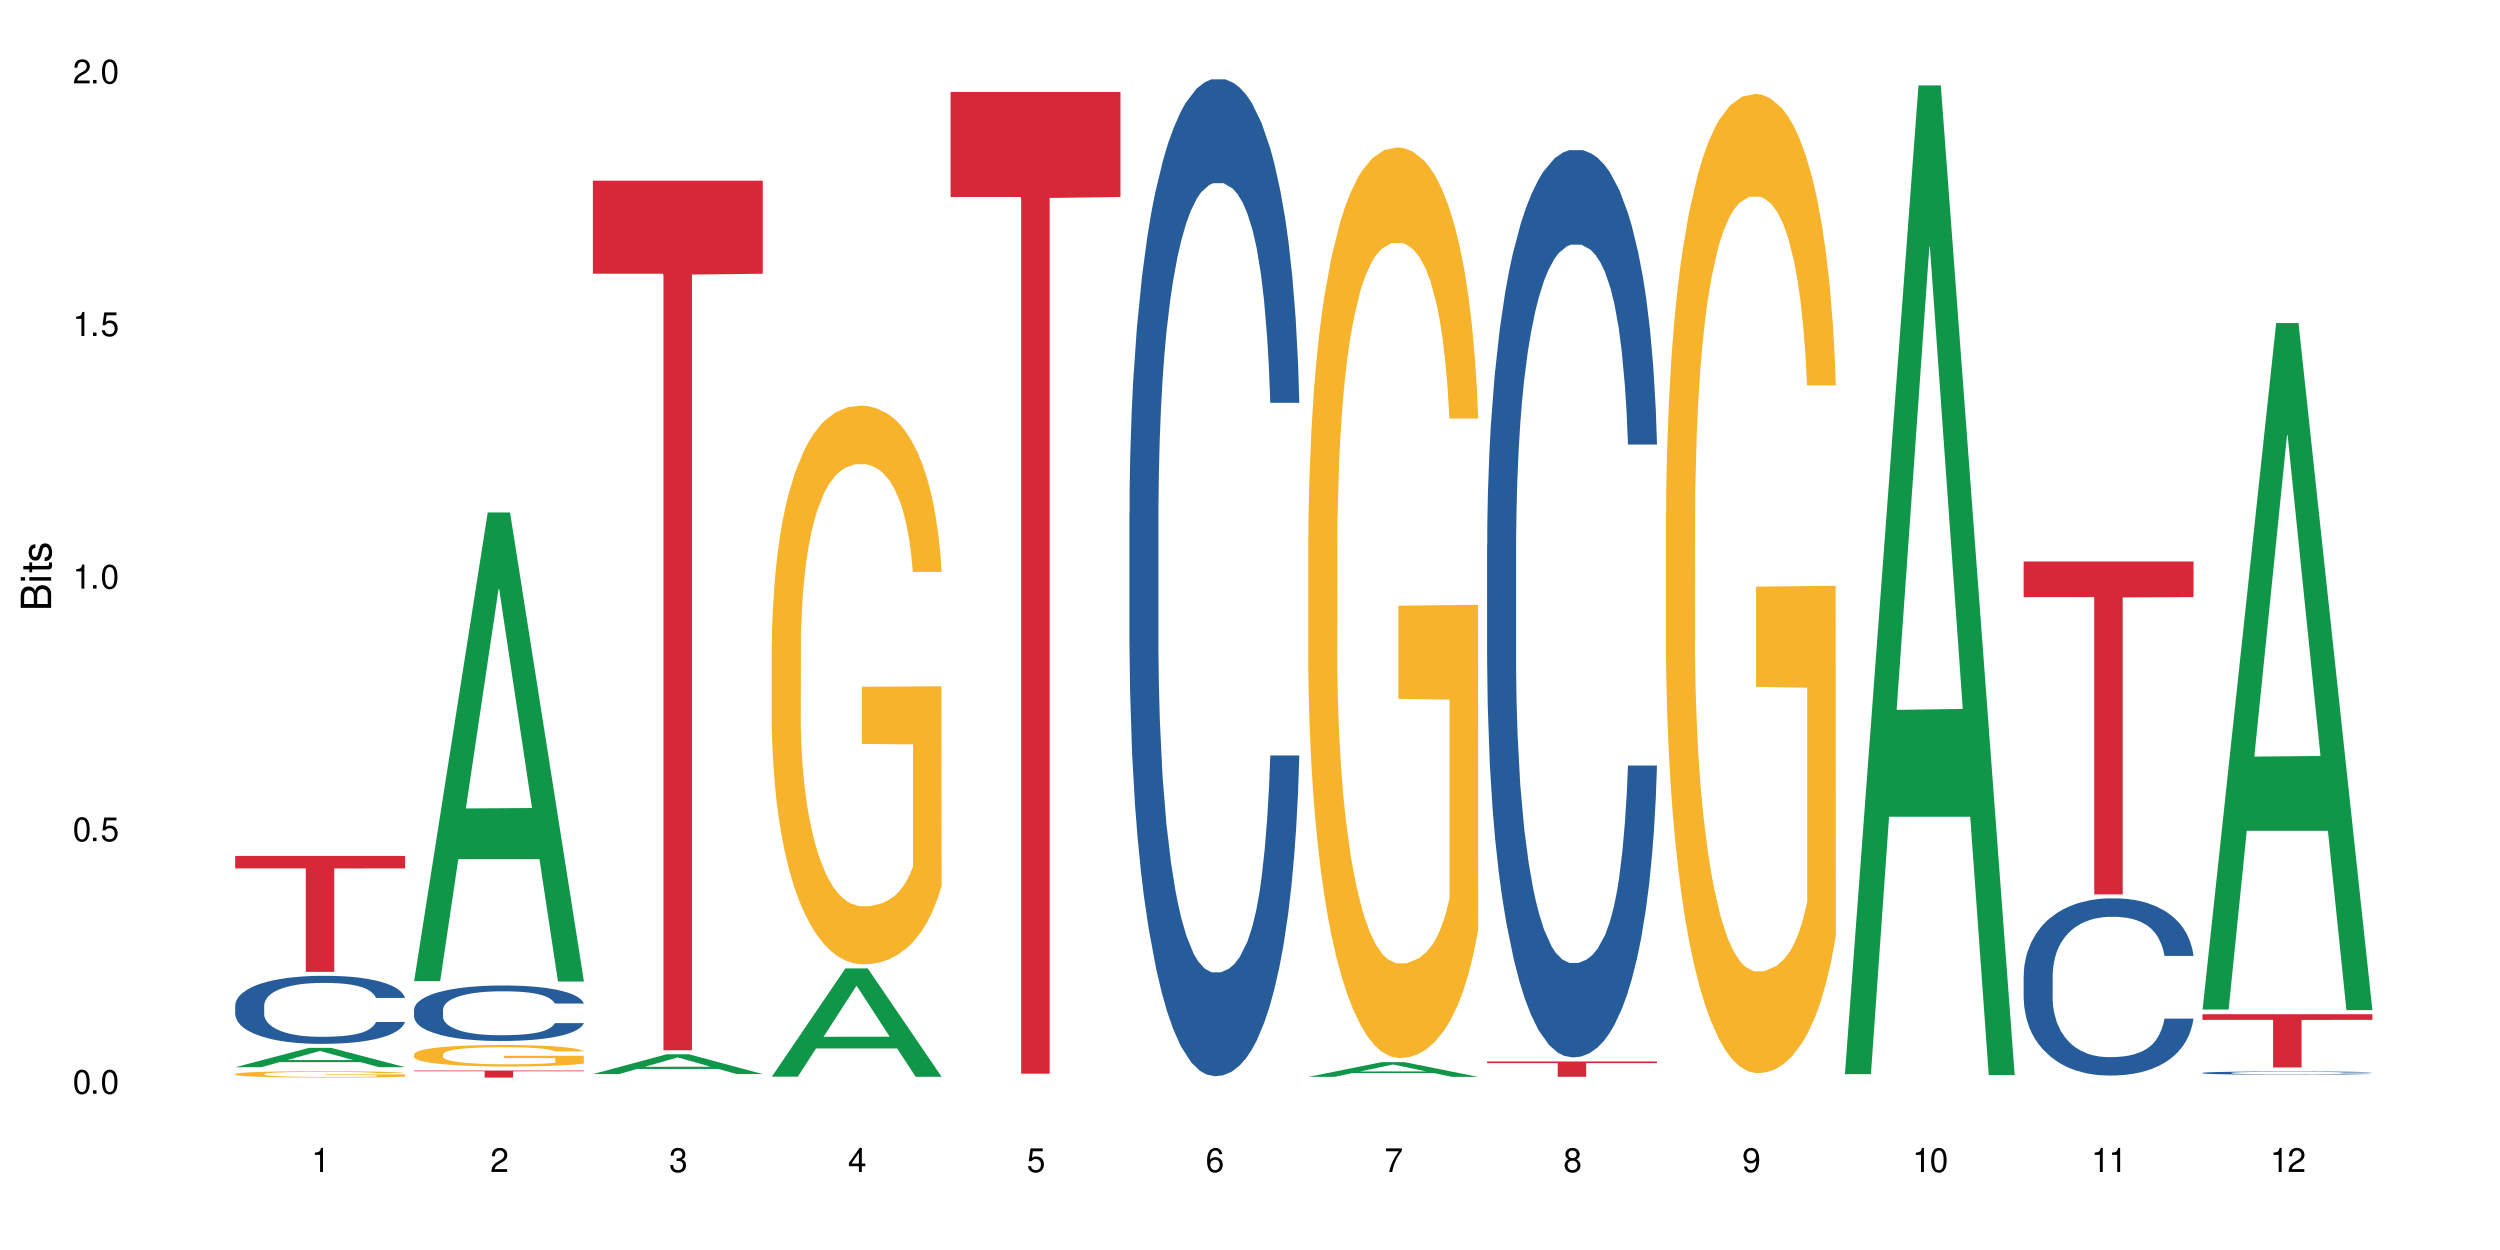 <?xml version="1.0" encoding="UTF-8"?>
<svg xmlns="http://www.w3.org/2000/svg" xmlns:xlink="http://www.w3.org/1999/xlink" width="720" height="360" viewBox="0 0 720 360">
<defs>
<g>
<g id="glyph-0-0">
</g>
<g id="glyph-0-1">
<path d="M 2.641 -6.938 C 2 -6.938 1.422 -6.656 1.078 -6.172 C 0.641 -5.562 0.406 -4.641 0.406 -3.359 C 0.406 -1.016 1.188 0.219 2.641 0.219 C 4.078 0.219 4.859 -1.016 4.859 -3.297 C 4.859 -4.641 4.656 -5.547 4.203 -6.172 C 3.844 -6.656 3.281 -6.938 2.641 -6.938 Z M 2.641 -6.188 C 3.547 -6.188 4 -5.25 4 -3.375 C 4 -1.406 3.562 -0.484 2.625 -0.484 C 1.734 -0.484 1.281 -1.438 1.281 -3.344 C 1.281 -5.25 1.734 -6.188 2.641 -6.188 Z M 2.641 -6.188 "/>
</g>
<g id="glyph-0-2">
<path d="M 1.828 -1 L 0.828 -1 L 0.828 0 L 1.828 0 Z M 1.828 -1 "/>
</g>
<g id="glyph-0-3">
<path d="M 4.562 -6.797 L 1.062 -6.797 L 0.547 -3.094 L 1.328 -3.094 C 1.719 -3.562 2.047 -3.734 2.578 -3.734 C 3.484 -3.734 4.062 -3.109 4.062 -2.094 C 4.062 -1.125 3.484 -0.531 2.578 -0.531 C 1.828 -0.531 1.375 -0.906 1.188 -1.672 L 0.328 -1.672 C 0.453 -1.109 0.547 -0.844 0.75 -0.594 C 1.125 -0.078 1.828 0.219 2.594 0.219 C 3.969 0.219 4.922 -0.781 4.922 -2.219 C 4.922 -3.562 4.031 -4.484 2.719 -4.484 C 2.25 -4.484 1.859 -4.359 1.469 -4.062 L 1.734 -5.969 L 4.562 -5.969 Z M 4.562 -6.797 "/>
</g>
<g id="glyph-0-4">
<path d="M 2.484 -4.938 L 2.484 0 L 3.328 0 L 3.328 -6.938 L 2.766 -6.938 C 2.469 -5.875 2.281 -5.734 0.984 -5.562 L 0.984 -4.938 Z M 2.484 -4.938 "/>
</g>
<g id="glyph-0-5">
<path d="M 4.859 -0.828 L 1.281 -0.828 C 1.359 -1.406 1.672 -1.781 2.5 -2.281 L 3.469 -2.828 C 4.406 -3.344 4.906 -4.062 4.906 -4.906 C 4.906 -5.484 4.672 -6.031 4.266 -6.406 C 3.859 -6.766 3.375 -6.938 2.719 -6.938 C 1.859 -6.938 1.219 -6.625 0.844 -6.031 C 0.609 -5.672 0.5 -5.234 0.484 -4.531 L 1.328 -4.531 C 1.359 -5.016 1.406 -5.281 1.531 -5.516 C 1.75 -5.938 2.188 -6.203 2.703 -6.203 C 3.469 -6.203 4.031 -5.641 4.031 -4.891 C 4.031 -4.344 3.719 -3.859 3.125 -3.516 L 2.234 -3 C 0.812 -2.172 0.406 -1.531 0.328 -0.016 L 4.859 -0.016 Z M 4.859 -0.828 "/>
</g>
<g id="glyph-0-6">
<path d="M 2.125 -3.188 L 2.578 -3.188 C 3.5 -3.188 3.984 -2.766 3.984 -1.922 C 3.984 -1.062 3.469 -0.531 2.594 -0.531 C 1.656 -0.531 1.203 -1 1.156 -2.016 L 0.312 -2.016 C 0.344 -1.453 0.438 -1.094 0.609 -0.781 C 0.953 -0.109 1.625 0.219 2.547 0.219 C 3.953 0.219 4.859 -0.625 4.859 -1.938 C 4.859 -2.828 4.516 -3.297 3.703 -3.594 C 4.344 -3.844 4.656 -4.328 4.656 -5.031 C 4.656 -6.219 3.875 -6.938 2.578 -6.938 C 1.203 -6.938 0.484 -6.172 0.453 -4.703 L 1.297 -4.703 C 1.312 -5.125 1.344 -5.359 1.453 -5.578 C 1.641 -5.969 2.062 -6.203 2.594 -6.203 C 3.344 -6.203 3.797 -5.75 3.797 -5 C 3.797 -4.516 3.609 -4.219 3.25 -4.047 C 3.016 -3.953 2.703 -3.922 2.125 -3.906 Z M 2.125 -3.188 "/>
</g>
<g id="glyph-0-7">
<path d="M 3.141 -1.672 L 3.141 0 L 3.984 0 L 3.984 -1.672 L 4.984 -1.672 L 4.984 -2.438 L 3.984 -2.438 L 3.984 -6.938 L 3.359 -6.938 L 0.266 -2.578 L 0.266 -1.672 Z M 3.141 -2.438 L 1 -2.438 L 3.141 -5.5 Z M 3.141 -2.438 "/>
</g>
<g id="glyph-0-8">
<path d="M 4.781 -5.125 C 4.609 -6.266 3.891 -6.938 2.844 -6.938 C 2.094 -6.938 1.422 -6.578 1.031 -5.953 C 0.594 -5.266 0.406 -4.422 0.406 -3.172 C 0.406 -2 0.578 -1.25 0.984 -0.641 C 1.359 -0.078 1.953 0.219 2.703 0.219 C 3.984 0.219 4.922 -0.75 4.922 -2.094 C 4.922 -3.375 4.062 -4.281 2.844 -4.281 C 2.172 -4.281 1.641 -4.031 1.281 -3.516 C 1.281 -5.234 1.828 -6.188 2.797 -6.188 C 3.391 -6.188 3.797 -5.797 3.938 -5.125 Z M 2.734 -3.531 C 3.547 -3.531 4.062 -2.953 4.062 -2.031 C 4.062 -1.156 3.484 -0.531 2.703 -0.531 C 1.922 -0.531 1.328 -1.188 1.328 -2.078 C 1.328 -2.938 1.906 -3.531 2.734 -3.531 Z M 2.734 -3.531 "/>
</g>
<g id="glyph-0-9">
<path d="M 4.984 -6.797 L 0.438 -6.797 L 0.438 -5.969 L 4.109 -5.969 C 2.5 -3.656 1.828 -2.234 1.328 0 L 2.219 0 C 2.594 -2.172 3.453 -4.047 4.984 -6.094 Z M 4.984 -6.797 "/>
</g>
<g id="glyph-0-10">
<path d="M 3.75 -3.656 C 4.469 -4.094 4.688 -4.438 4.688 -5.078 C 4.688 -6.172 3.844 -6.938 2.641 -6.938 C 1.438 -6.938 0.594 -6.172 0.594 -5.094 C 0.594 -4.438 0.812 -4.094 1.516 -3.656 C 0.734 -3.266 0.359 -2.703 0.359 -1.922 C 0.359 -0.656 1.281 0.219 2.641 0.219 C 3.984 0.219 4.922 -0.656 4.922 -1.922 C 4.922 -2.703 4.531 -3.266 3.75 -3.656 Z M 2.641 -6.188 C 3.359 -6.188 3.812 -5.75 3.812 -5.062 C 3.812 -4.406 3.344 -3.984 2.641 -3.984 C 1.922 -3.984 1.453 -4.406 1.453 -5.078 C 1.453 -5.75 1.922 -6.188 2.641 -6.188 Z M 2.641 -3.266 C 3.484 -3.266 4.062 -2.719 4.062 -1.906 C 4.062 -1.078 3.484 -0.531 2.625 -0.531 C 1.797 -0.531 1.219 -1.094 1.219 -1.906 C 1.219 -2.719 1.781 -3.266 2.641 -3.266 Z M 2.641 -3.266 "/>
</g>
<g id="glyph-0-11">
<path d="M 0.516 -1.578 C 0.672 -0.453 1.406 0.219 2.438 0.219 C 3.188 0.219 3.859 -0.141 4.266 -0.766 C 4.688 -1.453 4.891 -2.297 4.891 -3.547 C 4.891 -4.719 4.703 -5.453 4.312 -6.078 C 3.938 -6.641 3.344 -6.938 2.594 -6.938 C 1.297 -6.938 0.359 -5.969 0.359 -4.625 C 0.359 -3.344 1.234 -2.453 2.453 -2.453 C 3.094 -2.453 3.578 -2.672 4.016 -3.203 C 4 -1.484 3.469 -0.531 2.5 -0.531 C 1.906 -0.531 1.484 -0.906 1.359 -1.578 Z M 2.578 -6.203 C 3.375 -6.203 3.969 -5.531 3.969 -4.641 C 3.969 -3.797 3.391 -3.188 2.547 -3.188 C 1.734 -3.188 1.234 -3.766 1.234 -4.688 C 1.234 -5.562 1.797 -6.203 2.578 -6.203 Z M 2.578 -6.203 "/>
</g>
<g id="glyph-1-0">
</g>
<g id="glyph-1-1">
<path d="M 0 -0.953 L 0 -4.891 C 0 -5.719 -0.234 -6.344 -0.734 -6.797 C -1.188 -7.234 -1.812 -7.469 -2.5 -7.469 C -3.547 -7.469 -4.188 -7 -4.625 -5.875 C -4.984 -6.688 -5.625 -7.094 -6.531 -7.094 C -7.172 -7.094 -7.734 -6.859 -8.141 -6.391 C -8.562 -5.922 -8.75 -5.344 -8.75 -4.5 L -8.75 -0.953 Z M -4.984 -2.062 L -7.766 -2.062 L -7.766 -4.219 C -7.766 -4.844 -7.688 -5.203 -7.453 -5.5 C -7.219 -5.812 -6.859 -5.969 -6.375 -5.969 C -5.891 -5.969 -5.531 -5.812 -5.297 -5.5 C -5.062 -5.203 -4.984 -4.844 -4.984 -4.219 Z M -0.984 -2.062 L -4 -2.062 L -4 -4.781 C -4 -5.766 -3.438 -6.359 -2.484 -6.359 C -1.547 -6.359 -0.984 -5.766 -0.984 -4.781 Z M -0.984 -2.062 "/>
</g>
<g id="glyph-1-2">
<path d="M -6.281 -1.797 L -6.281 -0.797 L 0 -0.797 L 0 -1.797 Z M -8.75 -1.797 L -8.75 -0.797 L -7.484 -0.797 L -7.484 -1.797 Z M -8.75 -1.797 "/>
</g>
<g id="glyph-1-3">
<path d="M -6.281 -3.047 L -6.281 -2.016 L -8.016 -2.016 L -8.016 -1.016 L -6.281 -1.016 L -6.281 -0.172 L -5.469 -0.172 L -5.469 -1.016 L -0.719 -1.016 C -0.078 -1.016 0.281 -1.453 0.281 -2.234 C 0.281 -2.5 0.25 -2.719 0.188 -3.047 L -0.641 -3.047 C -0.609 -2.906 -0.594 -2.766 -0.594 -2.562 C -0.594 -2.141 -0.719 -2.016 -1.156 -2.016 L -5.469 -2.016 L -5.469 -3.047 Z M -6.281 -3.047 "/>
</g>
<g id="glyph-1-4">
<path d="M -4.531 -5.25 C -5.766 -5.25 -6.469 -4.422 -6.469 -2.969 C -6.469 -1.516 -5.719 -0.562 -4.547 -0.562 C -3.562 -0.562 -3.094 -1.062 -2.734 -2.562 L -2.516 -3.484 C -2.344 -4.188 -2.094 -4.469 -1.641 -4.469 C -1.047 -4.469 -0.641 -3.875 -0.641 -3 C -0.641 -2.453 -0.797 -2 -1.062 -1.75 C -1.25 -1.594 -1.422 -1.531 -1.875 -1.469 L -1.875 -0.406 C -0.422 -0.453 0.281 -1.266 0.281 -2.922 C 0.281 -4.5 -0.5 -5.516 -1.719 -5.516 C -2.656 -5.516 -3.172 -4.984 -3.469 -3.734 L -3.703 -2.766 C -3.891 -1.953 -4.156 -1.609 -4.594 -1.609 C -5.188 -1.609 -5.547 -2.125 -5.547 -2.938 C -5.547 -3.75 -5.203 -4.172 -4.531 -4.203 Z M -4.531 -5.25 "/>
</g>
</g>
</defs>
<rect x="-72" y="-36" width="864" height="432" fill="rgb(100%, 100%, 100%)" fill-opacity="1"/>
<path fill-rule="nonzero" fill="rgb(6.275%, 58.824%, 28.235%)" fill-opacity="1" d="M 67.73 307.352 L 67.785 307.348 L 88.957 301.789 L 95.387 301.789 L 116.664 307.355 L 109.188 307.355 L 103.855 305.902 L 80.488 305.902 L 75.258 307.352 L 67.73 307.352 L 82.734 305.301 L 101.711 305.297 L 92.25 302.699 L 92.145 302.691 L 92.039 302.707 L 82.684 305.297 L 82.734 305.301 Z M 67.73 307.352 "/>
<path fill-rule="nonzero" fill="rgb(14.51%, 36.078%, 60%)" fill-opacity="1" d="M 67.73 289.57 L 67.789 289.551 L 67.789 289.121 L 67.969 288.441 L 68.387 287.582 L 68.805 286.992 L 69.879 285.934 L 71.371 284.914 L 72.922 284.125 L 74.055 283.66 L 75.07 283.301 L 77.398 282.641 L 78.891 282.301 L 80.5 281.996 L 82.469 281.691 L 83.902 281.512 L 87.125 281.227 L 89.512 281.098 L 91.363 281.047 L 95.359 281.047 L 97.746 281.117 L 99.477 281.207 L 101.387 281.352 L 102.996 281.512 L 105.801 281.906 L 108.309 282.406 L 109.441 282.691 L 111.234 283.25 L 112.605 283.785 L 113.559 284.25 L 114.633 284.914 L 115.59 285.719 L 116.305 286.633 L 116.664 287.402 L 108.309 287.402 L 107.891 286.688 L 107.414 286.129 L 106.52 285.398 L 105.625 284.879 L 104.371 284.359 L 103.238 284.02 L 101.684 283.68 L 100.312 283.465 L 98.879 283.301 L 97.508 283.195 L 94.883 283.086 L 91.84 283.086 L 90.707 283.121 L 88.379 283.266 L 87.125 283.391 L 85.336 283.641 L 84.082 283.875 L 82.59 284.234 L 81.574 284.539 L 80.32 285.004 L 79.426 285.414 L 78.414 286.004 L 77.816 286.453 L 77.277 286.953 L 76.801 287.547 L 76.441 288.172 L 76.203 288.836 L 76.086 289.48 L 76.086 292.254 L 76.203 292.898 L 76.504 293.652 L 77.277 294.742 L 78.414 295.691 L 79.727 296.445 L 80.977 296.98 L 81.695 297.23 L 82.648 297.52 L 84.141 297.875 L 86.289 298.234 L 87.543 298.379 L 89.453 298.52 L 91.422 298.594 L 94.047 298.594 L 96.375 298.52 L 97.926 298.43 L 99.535 298.289 L 101.746 297.984 L 103.117 297.699 L 104.312 297.355 L 105.207 297.016 L 105.801 296.73 L 106.699 296.176 L 107.414 295.566 L 107.949 294.941 L 108.309 294.332 L 116.664 294.332 L 116.305 295.047 L 115.77 295.746 L 115.23 296.266 L 114.395 296.891 L 113.441 297.445 L 112.066 298.074 L 110.934 298.484 L 109.441 298.934 L 108.07 299.273 L 106.578 299.578 L 104.371 299.934 L 102.938 300.113 L 101.387 300.277 L 99.535 300.418 L 97.211 300.543 L 94.703 300.617 L 92.375 300.633 L 89.871 300.598 L 88.02 300.527 L 85.574 300.367 L 82.531 300.043 L 80.32 299.703 L 78.59 299.363 L 77.102 299.004 L 75.43 298.52 L 73.281 297.734 L 71.969 297.125 L 71.074 296.625 L 70.059 295.926 L 69.344 295.297 L 68.508 294.297 L 67.91 293.023 L 67.73 292.039 Z M 67.73 289.57 "/>
<path fill-rule="nonzero" fill="rgb(96.863%, 70.196%, 16.863%)" fill-opacity="1" d="M 67.73 309.297 L 67.789 309.293 L 67.789 309.262 L 68.031 309.184 L 68.625 309.082 L 69.402 308.996 L 70.238 308.93 L 70.773 308.895 L 71.668 308.844 L 72.445 308.809 L 74.414 308.73 L 76.922 308.66 L 78.293 308.633 L 79.844 308.602 L 82.051 308.57 L 83.066 308.559 L 86.172 308.531 L 89.691 308.516 L 93.57 308.512 L 95.359 308.512 L 97.805 308.52 L 101.148 308.539 L 103.059 308.555 L 104.551 308.57 L 106.102 308.594 L 108.012 308.625 L 109.801 308.668 L 111.234 308.707 L 112.664 308.758 L 113.859 308.809 L 114.871 308.867 L 115.77 308.938 L 116.305 308.996 L 116.664 309.055 L 108.367 309.055 L 107.891 308.996 L 107.355 308.953 L 106.461 308.898 L 105.562 308.855 L 104.668 308.824 L 102.996 308.781 L 101.566 308.754 L 99.777 308.73 L 98.047 308.715 L 96.074 308.707 L 94.883 308.703 L 91.719 308.703 L 88.855 308.715 L 87.184 308.727 L 85.992 308.742 L 84.32 308.766 L 83.305 308.785 L 82.707 308.801 L 80.918 308.852 L 79.727 308.898 L 79.07 308.93 L 78.234 308.98 L 77.637 309.027 L 76.98 309.094 L 76.621 309.145 L 76.145 309.258 L 76.086 309.559 L 76.266 309.621 L 76.621 309.691 L 77.102 309.75 L 77.816 309.812 L 78.531 309.863 L 79.785 309.926 L 80.859 309.969 L 81.695 310 L 83.305 310.043 L 83.961 310.059 L 85.512 310.09 L 87.125 310.113 L 89.094 310.133 L 90.586 310.145 L 92.973 310.152 L 96.016 310.152 L 99.598 310.141 L 101.863 310.129 L 103.414 310.113 L 104.43 310.102 L 105.684 310.086 L 106.578 310.066 L 107.414 310.051 L 108.43 310.02 L 108.43 309.621 L 93.688 309.621 L 93.688 309.434 L 116.602 309.43 L 116.664 310.086 L 115.41 310.129 L 113.859 310.172 L 112.367 310.207 L 110.816 310.234 L 108.605 310.266 L 106.816 310.285 L 104.07 310.309 L 101.566 310.324 L 98.941 310.336 L 96.613 310.34 L 91.422 310.34 L 88.797 310.328 L 86.707 310.316 L 82.887 310.277 L 80.5 310.242 L 78.949 310.215 L 77.34 310.18 L 75.727 310.137 L 74.297 310.09 L 73.34 310.055 L 72.387 310.016 L 71.371 309.965 L 70.418 309.91 L 69.699 309.855 L 69.043 309.797 L 68.566 309.742 L 68.09 309.668 L 67.852 309.609 L 67.73 309.555 Z M 67.73 309.297 "/>
<path fill-rule="nonzero" fill="rgb(83.922%, 15.686%, 22.353%)" fill-opacity="1" d="M 67.73 246.516 L 116.664 246.516 L 116.664 250.09 L 96.27 250.121 L 96.27 279.891 L 88.066 279.891 L 88.066 250.152 L 87.945 250.09 L 67.73 250.09 Z M 67.73 246.516 "/>
<path fill-rule="nonzero" fill="rgb(6.275%, 58.824%, 28.235%)" fill-opacity="1" d="M 119.238 282.559 L 119.289 282.434 L 140.465 147.586 L 146.895 147.586 L 168.172 282.688 L 160.695 282.688 L 155.363 247.422 L 131.996 247.422 L 126.766 282.559 L 119.238 282.559 L 134.242 232.832 L 153.219 232.707 L 143.758 169.66 L 143.652 169.531 L 143.547 169.914 L 134.191 232.707 L 134.242 232.832 Z M 119.238 282.559 "/>
<path fill-rule="nonzero" fill="rgb(14.51%, 36.078%, 60%)" fill-opacity="1" d="M 119.238 290.785 L 119.297 290.77 L 119.297 290.422 L 119.477 289.867 L 119.895 289.168 L 120.312 288.684 L 121.387 287.824 L 122.879 286.992 L 124.43 286.352 L 125.562 285.973 L 126.578 285.68 L 128.906 285.141 L 130.398 284.863 L 132.008 284.613 L 133.977 284.367 L 135.41 284.219 L 138.633 283.988 L 141.02 283.883 L 142.871 283.84 L 146.867 283.84 L 149.254 283.898 L 150.984 283.973 L 152.895 284.09 L 154.504 284.219 L 157.309 284.543 L 159.816 284.949 L 160.949 285.184 L 162.742 285.637 L 164.113 286.074 L 165.066 286.453 L 166.141 286.992 L 167.098 287.648 L 167.812 288.395 L 168.172 289.02 L 159.816 289.02 L 159.398 288.438 L 158.922 287.984 L 158.027 287.387 L 157.133 286.965 L 155.879 286.539 L 154.746 286.262 L 153.191 285.984 L 151.82 285.812 L 150.387 285.68 L 149.016 285.59 L 146.391 285.504 L 143.348 285.504 L 142.211 285.535 L 139.887 285.648 L 138.633 285.754 L 136.844 285.957 L 135.59 286.145 L 134.098 286.438 L 133.082 286.688 L 131.828 287.066 L 130.934 287.402 L 129.922 287.883 L 129.324 288.246 L 128.785 288.656 L 128.309 289.137 L 127.949 289.648 L 127.711 290.188 L 127.594 290.711 L 127.594 292.973 L 127.711 293.5 L 128.012 294.113 L 128.785 295.004 L 129.922 295.777 L 131.234 296.387 L 132.484 296.824 L 133.203 297.031 L 134.156 297.266 L 135.648 297.555 L 137.797 297.848 L 139.051 297.965 L 140.961 298.082 L 142.93 298.141 L 145.555 298.141 L 147.883 298.082 L 149.434 298.008 L 151.043 297.891 L 153.254 297.645 L 154.625 297.41 L 155.816 297.133 L 156.715 296.855 L 157.309 296.621 L 158.207 296.168 L 158.922 295.672 L 159.457 295.164 L 159.816 294.668 L 168.172 294.668 L 167.812 295.25 L 167.277 295.82 L 166.738 296.242 L 165.902 296.754 L 164.949 297.207 L 163.574 297.715 L 162.441 298.051 L 160.949 298.418 L 159.578 298.695 L 158.086 298.941 L 155.879 299.234 L 154.445 299.379 L 152.895 299.512 L 151.043 299.629 L 148.719 299.73 L 146.211 299.789 L 143.883 299.801 L 141.379 299.773 L 139.527 299.715 L 137.082 299.582 L 134.039 299.32 L 131.828 299.043 L 130.098 298.766 L 128.605 298.477 L 126.938 298.082 L 124.789 297.438 L 123.477 296.941 L 122.582 296.535 L 121.566 295.965 L 120.852 295.453 L 120.016 294.637 L 119.418 293.602 L 119.238 292.801 Z M 119.238 290.785 "/>
<path fill-rule="nonzero" fill="rgb(96.863%, 70.196%, 16.863%)" fill-opacity="1" d="M 119.238 303.613 L 119.297 303.609 L 119.297 303.496 L 119.535 303.242 L 120.133 302.891 L 120.91 302.602 L 121.746 302.375 L 122.281 302.254 L 123.176 302.086 L 123.953 301.961 L 125.922 301.703 L 128.43 301.469 L 129.801 301.363 L 131.352 301.27 L 133.559 301.16 L 134.574 301.121 L 137.676 301.031 L 141.199 300.973 L 145.078 300.957 L 146.867 300.961 L 149.312 300.984 L 152.656 301.047 L 154.566 301.105 L 156.059 301.16 L 157.609 301.234 L 159.52 301.348 L 161.309 301.484 L 162.742 301.621 L 164.172 301.789 L 165.367 301.973 L 166.379 302.168 L 167.277 302.406 L 167.812 302.605 L 168.172 302.805 L 159.875 302.805 L 159.398 302.605 L 158.863 302.453 L 157.965 302.266 L 157.07 302.129 L 156.176 302.023 L 154.504 301.875 L 153.074 301.785 L 151.281 301.703 L 149.551 301.652 L 147.582 301.621 L 146.391 301.609 L 143.227 301.609 L 140.363 301.648 L 138.691 301.695 L 137.5 301.738 L 135.828 301.824 L 134.812 301.891 L 134.215 301.938 L 132.426 302.113 L 131.234 302.273 L 130.578 302.379 L 129.742 302.551 L 129.145 302.703 L 128.488 302.93 L 128.129 303.098 L 127.652 303.484 L 127.594 304.504 L 127.773 304.719 L 128.129 304.953 L 128.605 305.156 L 129.324 305.371 L 130.039 305.535 L 131.293 305.758 L 132.367 305.902 L 133.203 306 L 134.812 306.152 L 135.469 306.203 L 137.02 306.305 L 138.633 306.387 L 140.602 306.453 L 142.094 306.488 L 144.48 306.516 L 147.523 306.516 L 151.105 306.48 L 153.371 306.438 L 154.922 306.391 L 155.938 306.352 L 157.191 306.289 L 158.086 306.23 L 158.922 306.168 L 159.938 306.074 L 159.938 304.719 L 145.195 304.715 L 145.195 304.078 L 168.109 304.074 L 168.172 306.289 L 166.918 306.441 L 165.367 306.59 L 163.875 306.703 L 162.324 306.797 L 160.113 306.906 L 158.324 306.973 L 155.578 307.055 L 153.074 307.105 L 150.449 307.137 L 148.121 307.156 L 145.375 307.16 L 142.93 307.148 L 140.305 307.117 L 138.215 307.07 L 136.305 307.016 L 134.395 306.941 L 132.008 306.82 L 130.457 306.727 L 128.848 306.605 L 127.234 306.465 L 125.801 306.312 L 124.848 306.191 L 123.895 306.055 L 122.879 305.887 L 121.926 305.695 L 121.207 305.52 L 120.551 305.32 L 120.074 305.133 L 119.598 304.879 L 119.359 304.672 L 119.238 304.5 Z M 119.238 303.613 "/>
<path fill-rule="nonzero" fill="rgb(83.922%, 15.686%, 22.353%)" fill-opacity="1" d="M 119.238 308.316 L 168.172 308.316 L 168.172 308.531 L 147.777 308.535 L 147.777 310.34 L 139.574 310.34 L 139.574 308.535 L 139.453 308.531 L 119.238 308.531 Z M 119.238 308.316 "/>
<path fill-rule="nonzero" fill="rgb(6.275%, 58.824%, 28.235%)" fill-opacity="1" d="M 170.746 309.336 L 170.797 309.328 L 191.973 303.629 L 198.402 303.629 L 219.68 309.34 L 212.203 309.34 L 206.871 307.848 L 183.504 307.848 L 178.273 309.336 L 170.746 309.336 L 185.75 307.23 L 204.727 307.227 L 195.266 304.562 L 195.16 304.555 L 195.055 304.57 L 185.699 307.227 L 185.75 307.23 Z M 170.746 309.336 "/>
<path fill-rule="nonzero" fill="rgb(83.922%, 15.686%, 22.353%)" fill-opacity="1" d="M 170.746 52.031 L 219.68 52.031 L 219.68 78.84 L 199.285 79.074 L 199.285 302.473 L 191.078 302.473 L 191.078 79.309 L 190.961 78.84 L 170.746 78.84 Z M 170.746 52.031 "/>
<path fill-rule="nonzero" fill="rgb(6.275%, 58.824%, 28.235%)" fill-opacity="1" d="M 222.254 310.086 L 222.305 310.059 L 243.48 278.895 L 249.91 278.895 L 271.188 310.117 L 263.711 310.117 L 258.379 301.965 L 235.008 301.965 L 229.781 310.086 L 222.254 310.086 L 237.258 298.594 L 256.234 298.566 L 246.773 283.996 L 246.668 283.965 L 246.562 284.055 L 237.207 298.566 L 237.258 298.594 Z M 222.254 310.086 "/>
<path fill-rule="nonzero" fill="rgb(96.863%, 70.196%, 16.863%)" fill-opacity="1" d="M 222.254 185.738 L 222.312 185.59 L 222.312 182.652 L 222.551 176.039 L 223.148 166.926 L 223.926 159.43 L 224.762 153.551 L 225.297 150.465 L 226.191 146.059 L 226.969 142.824 L 228.938 136.211 L 231.445 130.039 L 232.816 127.395 L 234.367 124.895 L 236.574 122.102 L 237.59 121.074 L 240.691 118.723 L 244.215 117.254 L 248.094 116.812 L 249.883 116.957 L 252.328 117.547 L 255.672 119.164 L 257.582 120.633 L 259.07 122.102 L 260.625 124.012 L 262.535 126.953 L 264.324 130.48 L 265.754 134.008 L 267.188 138.414 L 268.383 143.117 L 269.395 148.262 L 270.289 154.434 L 270.828 159.578 L 271.188 164.723 L 262.891 164.723 L 262.414 159.578 L 261.875 155.609 L 260.98 150.762 L 260.086 147.234 L 259.191 144.441 L 257.52 140.621 L 256.09 138.27 L 254.297 136.211 L 252.566 134.887 L 250.598 134.008 L 249.406 133.711 L 246.242 133.711 L 243.379 134.742 L 241.707 135.918 L 240.516 137.094 L 238.844 139.297 L 237.828 141.062 L 237.23 142.238 L 235.441 146.793 L 234.25 150.906 L 233.59 153.699 L 232.758 158.109 L 232.16 162.078 L 231.504 167.957 L 231.145 172.363 L 230.668 182.359 L 230.609 208.812 L 230.785 214.395 L 231.145 220.422 L 231.621 225.711 L 232.34 231.297 L 233.055 235.559 L 234.309 241.289 L 235.383 245.113 L 236.219 247.609 L 237.828 251.578 L 238.484 252.902 L 240.035 255.547 L 241.648 257.605 L 243.617 259.367 L 245.109 260.25 L 247.496 260.984 L 250.539 260.984 L 254.121 260.102 L 256.387 258.926 L 257.938 257.75 L 258.953 256.723 L 260.207 255.105 L 261.102 253.637 L 261.938 252.02 L 262.949 249.52 L 262.949 214.395 L 248.211 214.25 L 248.211 197.789 L 271.125 197.641 L 271.188 255.105 L 269.934 259.074 L 268.383 262.895 L 266.891 265.836 L 265.34 268.332 L 263.129 271.125 L 261.34 272.887 L 258.594 274.945 L 256.09 276.27 L 253.465 277.152 L 251.137 277.59 L 248.391 277.738 L 245.945 277.445 L 243.32 276.562 L 241.23 275.387 L 239.32 273.918 L 237.41 272.008 L 235.023 268.922 L 233.473 266.422 L 231.859 263.336 L 230.25 259.66 L 228.816 255.695 L 227.863 252.605 L 226.91 249.078 L 225.895 244.672 L 224.938 239.676 L 224.223 235.117 L 223.566 229.973 L 223.09 225.125 L 222.613 218.512 L 222.375 213.219 L 222.254 208.664 Z M 222.254 185.738 "/>
<path fill-rule="nonzero" fill="rgb(83.922%, 15.686%, 22.353%)" fill-opacity="1" d="M 273.762 26.477 L 322.695 26.477 L 322.695 56.742 L 302.301 57.008 L 302.301 309.223 L 294.094 309.223 L 294.094 57.273 L 293.977 56.742 L 273.762 56.742 Z M 273.762 26.477 "/>
<path fill-rule="nonzero" fill="rgb(14.51%, 36.078%, 60%)" fill-opacity="1" d="M 325.27 147.77 L 325.328 147.504 L 325.328 141.207 L 325.508 131.234 L 325.926 118.637 L 326.344 109.977 L 327.418 94.492 L 328.91 79.531 L 330.461 67.984 L 331.594 61.16 L 332.609 55.914 L 334.938 46.203 L 336.43 41.215 L 338.039 36.754 L 340.008 32.293 L 341.441 29.668 L 344.664 25.469 L 347.051 23.633 L 348.898 22.844 L 352.898 22.844 L 355.285 23.895 L 357.016 25.207 L 358.926 27.309 L 360.535 29.668 L 363.34 35.441 L 365.848 42.789 L 366.98 46.988 L 368.77 55.125 L 370.145 63 L 371.098 69.824 L 372.172 79.531 L 373.129 91.344 L 373.844 104.727 L 374.199 116.012 L 365.848 116.012 L 365.43 105.516 L 364.953 97.379 L 364.055 86.617 L 363.16 79.008 L 361.91 71.398 L 360.773 66.41 L 359.223 61.426 L 357.852 58.273 L 356.418 55.914 L 355.047 54.34 L 352.422 52.766 L 349.379 52.766 L 348.242 53.289 L 345.914 55.387 L 344.664 57.227 L 342.871 60.898 L 341.621 64.312 L 340.129 69.559 L 339.113 74.023 L 337.859 80.844 L 336.965 86.883 L 335.949 95.543 L 335.355 102.102 L 334.816 109.453 L 334.34 118.113 L 333.98 127.297 L 333.742 137.008 L 333.625 146.457 L 333.625 187.133 L 333.742 196.582 L 334.039 207.605 L 334.816 223.613 L 335.949 237.523 L 337.262 248.547 L 338.516 256.418 L 339.234 260.094 L 340.188 264.293 L 341.68 269.543 L 343.828 274.789 L 345.082 276.891 L 346.988 278.988 L 348.961 280.039 L 351.586 280.039 L 353.914 278.988 L 355.465 277.676 L 357.074 275.578 L 359.281 271.117 L 360.656 266.918 L 361.848 261.93 L 362.742 256.945 L 363.34 252.746 L 364.234 244.609 L 364.953 235.688 L 365.488 226.5 L 365.848 217.578 L 374.199 217.578 L 373.844 228.074 L 373.305 238.312 L 372.77 245.922 L 371.934 255.109 L 370.98 263.242 L 369.605 272.43 L 368.473 278.465 L 366.98 285.027 L 365.609 290.012 L 364.117 294.473 L 361.91 299.723 L 360.477 302.348 L 358.926 304.711 L 357.074 306.809 L 354.746 308.645 L 352.242 309.695 L 349.914 309.957 L 347.406 309.434 L 345.559 308.383 L 343.109 306.023 L 340.066 301.297 L 337.859 296.312 L 336.129 291.324 L 334.637 286.074 L 332.965 278.988 L 330.82 267.441 L 329.504 258.52 L 328.609 251.172 L 327.598 240.938 L 326.879 231.75 L 326.043 217.055 L 325.449 198.418 L 325.27 183.984 Z M 325.27 147.77 "/>
<path fill-rule="nonzero" fill="rgb(6.275%, 58.824%, 28.235%)" fill-opacity="1" d="M 376.777 310.141 L 376.828 310.137 L 398 305.891 L 404.43 305.891 L 425.707 310.145 L 418.234 310.145 L 412.902 309.035 L 389.531 309.035 L 384.305 310.141 L 376.777 310.141 L 391.781 308.574 L 410.758 308.57 L 401.293 306.586 L 401.191 306.582 L 401.086 306.594 L 391.727 308.57 L 391.781 308.574 Z M 376.777 310.141 "/>
<path fill-rule="nonzero" fill="rgb(96.863%, 70.196%, 16.863%)" fill-opacity="1" d="M 376.777 154.789 L 376.836 154.551 L 376.836 149.758 L 377.074 138.98 L 377.672 124.129 L 378.449 111.914 L 379.281 102.332 L 379.82 97.301 L 380.715 90.117 L 381.492 84.844 L 383.461 74.066 L 385.965 64.008 L 387.34 59.695 L 388.891 55.621 L 391.098 51.07 L 392.113 49.395 L 395.215 45.562 L 398.734 43.168 L 402.613 42.449 L 404.406 42.688 L 406.852 43.645 L 410.195 46.281 L 412.102 48.676 L 413.594 51.07 L 415.148 54.188 L 417.055 58.977 L 418.848 64.727 L 420.277 70.473 L 421.711 77.66 L 422.902 85.324 L 423.918 93.707 L 424.812 103.77 L 425.352 112.152 L 425.707 120.535 L 417.414 120.535 L 416.938 112.152 L 416.398 105.684 L 415.504 97.781 L 414.609 92.031 L 413.715 87.48 L 412.043 81.254 L 410.609 77.422 L 408.82 74.066 L 407.09 71.91 L 405.121 70.473 L 403.93 69.996 L 400.766 69.996 L 397.902 71.672 L 396.23 73.586 L 395.035 75.504 L 393.367 79.098 L 392.352 81.973 L 391.754 83.887 L 389.965 91.312 L 388.77 98.02 L 388.113 102.57 L 387.277 109.758 L 386.684 116.223 L 386.027 125.805 L 385.668 132.992 L 385.191 149.281 L 385.129 192.395 L 385.309 201.496 L 385.668 211.316 L 386.145 219.941 L 386.859 229.043 L 387.578 235.988 L 388.832 245.332 L 389.906 251.559 L 390.738 255.633 L 392.352 262.098 L 393.008 264.254 L 394.559 268.566 L 396.172 271.918 L 398.141 274.793 L 399.633 276.23 L 402.02 277.43 L 405.062 277.43 L 408.641 275.992 L 410.91 274.074 L 412.461 272.16 L 413.477 270.484 L 414.73 267.848 L 415.625 265.453 L 416.461 262.816 L 417.473 258.746 L 417.473 201.496 L 402.734 201.258 L 402.734 174.43 L 425.648 174.191 L 425.707 267.848 L 424.457 274.316 L 422.902 280.543 L 421.414 285.332 L 419.859 289.406 L 417.652 293.957 L 415.863 296.832 L 413.117 300.184 L 410.609 302.34 L 407.984 303.777 L 405.66 304.496 L 402.914 304.734 L 400.469 304.258 L 397.84 302.82 L 395.754 300.902 L 393.844 298.508 L 391.934 295.395 L 389.547 290.363 L 387.996 286.293 L 386.383 281.262 L 384.773 275.273 L 383.34 268.805 L 382.387 263.777 L 381.43 258.027 L 380.418 250.84 L 379.461 242.695 L 378.746 235.27 L 378.09 226.887 L 377.613 218.984 L 377.133 208.203 L 376.895 199.582 L 376.777 192.156 Z M 376.777 154.789 "/>
<path fill-rule="nonzero" fill="rgb(14.51%, 36.078%, 60%)" fill-opacity="1" d="M 428.285 156.938 L 428.344 156.699 L 428.344 150.965 L 428.523 141.891 L 428.941 130.426 L 429.359 122.543 L 430.434 108.449 L 431.926 94.836 L 433.477 84.324 L 434.609 78.117 L 435.625 73.34 L 437.949 64.5 L 439.441 59.965 L 441.055 55.902 L 443.023 51.844 L 444.457 49.453 L 447.68 45.633 L 450.066 43.961 L 451.914 43.242 L 455.914 43.242 L 458.301 44.199 L 460.031 45.395 L 461.941 47.305 L 463.551 49.453 L 466.355 54.707 L 468.863 61.395 L 469.996 65.219 L 471.785 72.621 L 473.16 79.789 L 474.113 86 L 475.188 94.836 L 476.141 105.582 L 476.859 117.766 L 477.215 128.035 L 468.863 128.035 L 468.445 118.48 L 467.969 111.078 L 467.07 101.285 L 466.176 94.359 L 464.922 87.43 L 463.789 82.895 L 462.238 78.355 L 460.867 75.488 L 459.434 73.34 L 458.062 71.906 L 455.434 70.473 L 452.391 70.473 L 451.258 70.949 L 448.93 72.859 L 447.68 74.535 L 445.887 77.879 L 444.633 80.98 L 443.145 85.758 L 442.129 89.82 L 440.875 96.031 L 439.98 101.523 L 438.965 109.406 L 438.367 115.375 L 437.832 122.066 L 437.355 129.945 L 436.996 138.305 L 436.758 147.145 L 436.637 155.742 L 436.637 192.766 L 436.758 201.363 L 437.055 211.395 L 437.832 225.965 L 438.965 238.625 L 440.277 248.656 L 441.531 255.82 L 442.246 259.164 L 443.203 262.988 L 444.695 267.766 L 446.844 272.543 L 448.094 274.453 L 450.004 276.363 L 451.973 277.316 L 454.602 277.316 L 456.926 276.363 L 458.48 275.168 L 460.09 273.258 L 462.297 269.199 L 463.672 265.375 L 464.863 260.836 L 465.758 256.301 L 466.355 252.477 L 467.25 245.074 L 467.969 236.953 L 468.504 228.594 L 468.863 220.473 L 477.215 220.473 L 476.859 230.027 L 476.32 239.34 L 475.785 246.266 L 474.949 254.629 L 473.992 262.031 L 472.621 270.391 L 471.488 275.887 L 469.996 281.855 L 468.625 286.395 L 467.133 290.457 L 464.922 295.23 L 463.492 297.621 L 461.941 299.77 L 460.09 301.68 L 457.762 303.352 L 455.258 304.309 L 452.93 304.547 L 450.422 304.07 L 448.574 303.113 L 446.125 300.965 L 443.082 296.664 L 440.875 292.129 L 439.145 287.59 L 437.652 282.812 L 435.98 276.363 L 433.832 265.852 L 432.52 257.734 L 431.625 251.043 L 430.613 241.73 L 429.895 233.371 L 429.059 219.992 L 428.465 203.035 L 428.285 189.898 Z M 428.285 156.938 "/>
<path fill-rule="nonzero" fill="rgb(83.922%, 15.686%, 22.353%)" fill-opacity="1" d="M 428.285 305.703 L 477.215 305.703 L 477.215 306.176 L 456.824 306.18 L 456.824 310.121 L 448.617 310.121 L 448.617 306.184 L 448.5 306.176 L 428.285 306.176 Z M 428.285 305.703 "/>
<path fill-rule="nonzero" fill="rgb(96.863%, 70.196%, 16.863%)" fill-opacity="1" d="M 479.793 147.836 L 479.852 147.578 L 479.852 142.43 L 480.09 130.836 L 480.688 114.867 L 481.461 101.73 L 482.297 91.43 L 482.836 86.02 L 483.73 78.293 L 484.504 72.625 L 486.477 61.035 L 488.98 50.219 L 490.355 45.582 L 491.906 41.203 L 494.113 36.309 L 495.129 34.508 L 498.23 30.387 L 501.75 27.809 L 505.629 27.035 L 507.422 27.293 L 509.867 28.324 L 513.207 31.156 L 515.117 33.734 L 516.609 36.309 L 518.16 39.656 L 520.07 44.809 L 521.863 50.992 L 523.293 57.172 L 524.727 64.898 L 525.918 73.141 L 526.934 82.156 L 527.828 92.977 L 528.367 101.988 L 528.723 111.004 L 520.43 111.004 L 519.953 101.988 L 519.414 95.035 L 518.52 86.535 L 517.625 80.355 L 516.73 75.461 L 515.059 68.762 L 513.625 64.641 L 511.836 61.035 L 510.105 58.719 L 508.137 57.172 L 506.941 56.656 L 503.781 56.656 L 500.918 58.461 L 499.246 60.52 L 498.051 62.582 L 496.383 66.445 L 495.367 69.535 L 494.77 71.598 L 492.98 79.582 L 491.785 86.793 L 491.129 91.688 L 490.293 99.414 L 489.699 106.367 L 489.043 116.672 L 488.684 124.398 L 488.207 141.914 L 488.145 188.277 L 488.324 198.062 L 488.684 208.625 L 489.16 217.898 L 489.875 227.684 L 490.594 235.152 L 491.844 245.199 L 492.918 251.895 L 493.754 256.273 L 495.367 263.23 L 496.023 265.547 L 497.574 270.184 L 499.184 273.789 L 501.156 276.879 L 502.648 278.426 L 505.035 279.715 L 508.078 279.715 L 511.656 278.168 L 513.926 276.109 L 515.477 274.047 L 516.492 272.246 L 517.742 269.41 L 518.641 266.836 L 519.473 264 L 520.488 259.625 L 520.488 198.062 L 505.75 197.805 L 505.75 168.957 L 528.664 168.699 L 528.723 269.41 L 527.473 276.367 L 525.918 283.062 L 524.426 288.215 L 522.875 292.594 L 520.668 297.484 L 518.879 300.578 L 516.133 304.184 L 513.625 306.5 L 511 308.047 L 508.672 308.82 L 505.93 309.078 L 503.48 308.562 L 500.855 307.016 L 498.77 304.957 L 496.859 302.379 L 494.949 299.031 L 492.562 293.621 L 491.012 289.242 L 489.398 283.836 L 487.789 277.395 L 486.355 270.441 L 485.402 265.031 L 484.445 258.852 L 483.434 251.125 L 482.477 242.367 L 481.762 234.383 L 481.105 225.367 L 480.629 216.867 L 480.148 205.277 L 479.91 196.004 L 479.793 188.02 Z M 479.793 147.836 "/>
<path fill-rule="nonzero" fill="rgb(6.275%, 58.824%, 28.235%)" fill-opacity="1" d="M 531.301 309.348 L 531.352 309.078 L 552.523 24.602 L 558.953 24.602 L 580.23 309.613 L 572.754 309.613 L 567.422 235.215 L 544.055 235.215 L 538.828 309.348 L 531.301 309.348 L 546.305 204.441 L 565.281 204.172 L 555.816 71.168 L 555.715 70.898 L 555.609 71.703 L 546.25 204.172 L 546.305 204.441 Z M 531.301 309.348 "/>
<path fill-rule="nonzero" fill="rgb(14.51%, 36.078%, 60%)" fill-opacity="1" d="M 582.809 280.941 L 582.867 280.895 L 582.867 279.777 L 583.047 278.004 L 583.465 275.766 L 583.883 274.227 L 584.957 271.477 L 586.445 268.816 L 588 266.766 L 589.133 265.555 L 590.148 264.621 L 592.473 262.895 L 593.965 262.008 L 595.578 261.215 L 597.547 260.422 L 598.977 259.957 L 602.199 259.211 L 604.586 258.883 L 606.438 258.746 L 610.438 258.746 L 612.824 258.93 L 614.555 259.164 L 616.461 259.539 L 618.074 259.957 L 620.879 260.984 L 623.383 262.289 L 624.52 263.035 L 626.309 264.48 L 627.68 265.879 L 628.637 267.094 L 629.711 268.816 L 630.664 270.914 L 631.383 273.293 L 631.738 275.301 L 623.383 275.301 L 622.969 273.434 L 622.488 271.988 L 621.594 270.078 L 620.699 268.723 L 619.445 267.371 L 618.312 266.484 L 616.762 265.602 L 615.387 265.039 L 613.957 264.621 L 612.582 264.34 L 609.957 264.062 L 606.914 264.062 L 605.781 264.152 L 603.453 264.527 L 602.199 264.855 L 600.41 265.508 L 599.156 266.113 L 597.664 267.047 L 596.652 267.84 L 595.398 269.051 L 594.504 270.125 L 593.488 271.66 L 592.891 272.828 L 592.355 274.133 L 591.879 275.672 L 591.52 277.305 L 591.281 279.031 L 591.16 280.707 L 591.16 287.938 L 591.281 289.617 L 591.578 291.574 L 592.355 294.418 L 593.488 296.891 L 594.801 298.848 L 596.055 300.246 L 596.77 300.902 L 597.727 301.648 L 599.219 302.578 L 601.367 303.512 L 602.617 303.887 L 604.527 304.258 L 606.496 304.445 L 609.121 304.445 L 611.449 304.258 L 613 304.023 L 614.613 303.652 L 616.82 302.859 L 618.191 302.113 L 619.387 301.227 L 620.281 300.34 L 620.879 299.594 L 621.773 298.148 L 622.488 296.562 L 623.027 294.93 L 623.383 293.348 L 631.738 293.348 L 631.383 295.211 L 630.844 297.031 L 630.309 298.383 L 629.473 300.016 L 628.516 301.461 L 627.145 303.094 L 626.012 304.164 L 624.52 305.332 L 623.145 306.215 L 621.652 307.008 L 619.445 307.941 L 618.016 308.41 L 616.461 308.828 L 614.613 309.199 L 612.285 309.527 L 609.777 309.715 L 607.453 309.762 L 604.945 309.668 L 603.098 309.48 L 600.648 309.062 L 597.605 308.223 L 595.398 307.336 L 593.668 306.449 L 592.176 305.516 L 590.504 304.258 L 588.355 302.207 L 587.043 300.621 L 586.148 299.316 L 585.133 297.496 L 584.418 295.863 L 583.582 293.254 L 582.984 289.941 L 582.809 287.379 Z M 582.809 280.941 "/>
<path fill-rule="nonzero" fill="rgb(83.922%, 15.686%, 22.353%)" fill-opacity="1" d="M 582.809 161.707 L 631.738 161.707 L 631.738 171.969 L 611.344 172.059 L 611.344 257.59 L 603.141 257.59 L 603.141 172.148 L 603.023 171.969 L 582.809 171.969 Z M 582.809 161.707 "/>
<path fill-rule="nonzero" fill="rgb(6.275%, 58.824%, 28.235%)" fill-opacity="1" d="M 634.312 290.742 L 634.367 290.555 L 655.539 93.039 L 661.969 93.039 L 683.246 290.926 L 675.77 290.926 L 670.438 239.273 L 647.07 239.273 L 641.844 290.742 L 634.312 290.742 L 649.316 217.902 L 668.297 217.719 L 658.832 125.367 L 658.727 125.184 L 658.625 125.738 L 649.266 217.719 L 649.316 217.902 Z M 634.312 290.742 "/>
<path fill-rule="nonzero" fill="rgb(14.51%, 36.078%, 60%)" fill-opacity="1" d="M 634.312 308.988 L 634.375 308.988 L 634.375 308.965 L 634.555 308.934 L 634.973 308.891 L 635.387 308.863 L 636.461 308.812 L 637.953 308.766 L 639.508 308.727 L 640.641 308.703 L 641.652 308.688 L 643.98 308.656 L 645.473 308.641 L 647.086 308.625 L 649.055 308.609 L 650.484 308.602 L 653.707 308.586 L 656.094 308.582 L 657.945 308.578 L 661.941 308.578 L 664.332 308.582 L 666.062 308.586 L 667.969 308.594 L 669.582 308.602 L 672.387 308.621 L 674.891 308.645 L 676.027 308.656 L 677.816 308.684 L 679.188 308.711 L 680.145 308.73 L 681.219 308.766 L 682.172 308.805 L 682.887 308.848 L 683.246 308.883 L 674.891 308.883 L 674.477 308.848 L 673.996 308.824 L 673.102 308.789 L 672.207 308.762 L 670.953 308.738 L 669.82 308.723 L 668.27 308.703 L 666.895 308.695 L 665.465 308.688 L 664.09 308.684 L 661.465 308.676 L 658.422 308.676 L 657.289 308.68 L 654.961 308.684 L 653.707 308.691 L 651.918 308.703 L 650.664 308.715 L 649.172 308.73 L 648.16 308.746 L 646.906 308.77 L 646.012 308.789 L 644.996 308.816 L 644.398 308.84 L 643.863 308.863 L 643.387 308.891 L 643.027 308.922 L 642.789 308.953 L 642.668 308.984 L 642.668 309.117 L 642.789 309.148 L 643.086 309.184 L 643.863 309.234 L 644.996 309.281 L 646.309 309.316 L 647.562 309.344 L 648.277 309.355 L 649.234 309.371 L 650.727 309.387 L 652.871 309.402 L 654.125 309.41 L 656.035 309.418 L 658.004 309.422 L 660.629 309.422 L 662.957 309.418 L 664.508 309.414 L 666.121 309.406 L 668.328 309.391 L 669.699 309.379 L 670.895 309.363 L 671.789 309.344 L 672.387 309.332 L 673.281 309.305 L 673.996 309.277 L 674.535 309.246 L 674.891 309.215 L 683.246 309.215 L 682.887 309.25 L 682.352 309.285 L 681.816 309.309 L 680.98 309.34 L 680.023 309.367 L 678.652 309.395 L 677.52 309.414 L 676.027 309.438 L 674.652 309.453 L 673.16 309.469 L 670.953 309.484 L 669.523 309.492 L 667.969 309.5 L 666.121 309.508 L 663.793 309.516 L 661.285 309.52 L 658.961 309.52 L 656.453 309.516 L 654.602 309.512 L 652.156 309.508 L 649.113 309.492 L 646.906 309.473 L 645.176 309.457 L 643.684 309.441 L 642.012 309.418 L 639.863 309.379 L 638.551 309.352 L 637.656 309.328 L 636.641 309.293 L 635.926 309.262 L 635.09 309.215 L 634.492 309.152 L 634.312 309.105 Z M 634.312 308.988 "/>
<path fill-rule="nonzero" fill="rgb(83.922%, 15.686%, 22.353%)" fill-opacity="1" d="M 634.312 292.082 L 683.246 292.082 L 683.246 293.723 L 662.852 293.738 L 662.852 307.426 L 654.648 307.426 L 654.648 293.754 L 654.531 293.723 L 634.312 293.723 Z M 634.312 292.082 "/>
<g fill="rgb(0%, 0%, 0%)" fill-opacity="1">
<use xlink:href="#glyph-0-1" x="20.965" y="314.993"/>
<use xlink:href="#glyph-0-2" x="25.965" y="314.993"/>
<use xlink:href="#glyph-0-1" x="28.965" y="314.993"/>
</g>
<g fill="rgb(0%, 0%, 0%)" fill-opacity="1">
<use xlink:href="#glyph-0-1" x="20.965" y="242.251"/>
<use xlink:href="#glyph-0-2" x="25.965" y="242.251"/>
<use xlink:href="#glyph-0-3" x="28.965" y="242.251"/>
</g>
<g fill="rgb(0%, 0%, 0%)" fill-opacity="1">
<use xlink:href="#glyph-0-4" x="20.965" y="169.509"/>
<use xlink:href="#glyph-0-2" x="25.965" y="169.509"/>
<use xlink:href="#glyph-0-1" x="28.965" y="169.509"/>
</g>
<g fill="rgb(0%, 0%, 0%)" fill-opacity="1">
<use xlink:href="#glyph-0-4" x="20.965" y="96.767"/>
<use xlink:href="#glyph-0-2" x="25.965" y="96.767"/>
<use xlink:href="#glyph-0-3" x="28.965" y="96.767"/>
</g>
<g fill="rgb(0%, 0%, 0%)" fill-opacity="1">
<use xlink:href="#glyph-0-5" x="20.965" y="24.024"/>
<use xlink:href="#glyph-0-2" x="25.965" y="24.024"/>
<use xlink:href="#glyph-0-1" x="28.965" y="24.024"/>
</g>
<g fill="rgb(0%, 0%, 0%)" fill-opacity="1">
<use xlink:href="#glyph-0-4" x="89.695" y="337.532"/>
</g>
<g fill="rgb(0%, 0%, 0%)" fill-opacity="1">
<use xlink:href="#glyph-0-5" x="141.203" y="337.532"/>
</g>
<g fill="rgb(0%, 0%, 0%)" fill-opacity="1">
<use xlink:href="#glyph-0-6" x="192.711" y="337.532"/>
</g>
<g fill="rgb(0%, 0%, 0%)" fill-opacity="1">
<use xlink:href="#glyph-0-7" x="244.219" y="337.532"/>
</g>
<g fill="rgb(0%, 0%, 0%)" fill-opacity="1">
<use xlink:href="#glyph-0-3" x="295.727" y="337.532"/>
</g>
<g fill="rgb(0%, 0%, 0%)" fill-opacity="1">
<use xlink:href="#glyph-0-8" x="347.234" y="337.532"/>
</g>
<g fill="rgb(0%, 0%, 0%)" fill-opacity="1">
<use xlink:href="#glyph-0-9" x="398.742" y="337.532"/>
</g>
<g fill="rgb(0%, 0%, 0%)" fill-opacity="1">
<use xlink:href="#glyph-0-10" x="450.25" y="337.532"/>
</g>
<g fill="rgb(0%, 0%, 0%)" fill-opacity="1">
<use xlink:href="#glyph-0-11" x="501.758" y="337.532"/>
</g>
<g fill="rgb(0%, 0%, 0%)" fill-opacity="1">
<use xlink:href="#glyph-0-4" x="550.766" y="337.532"/>
<use xlink:href="#glyph-0-1" x="555.766" y="337.532"/>
</g>
<g fill="rgb(0%, 0%, 0%)" fill-opacity="1">
<use xlink:href="#glyph-0-4" x="602.273" y="337.532"/>
<use xlink:href="#glyph-0-4" x="607.273" y="337.532"/>
</g>
<g fill="rgb(0%, 0%, 0%)" fill-opacity="1">
<use xlink:href="#glyph-0-4" x="653.781" y="337.532"/>
<use xlink:href="#glyph-0-5" x="658.781" y="337.532"/>
</g>
<g fill="rgb(0%, 0%, 0%)" fill-opacity="1">
<use xlink:href="#glyph-1-1" x="14.725" y="176.012"/>
<use xlink:href="#glyph-1-2" x="14.725" y="168.012"/>
<use xlink:href="#glyph-1-3" x="14.725" y="165.012"/>
<use xlink:href="#glyph-1-4" x="14.725" y="162.012"/>
</g>
</svg>
